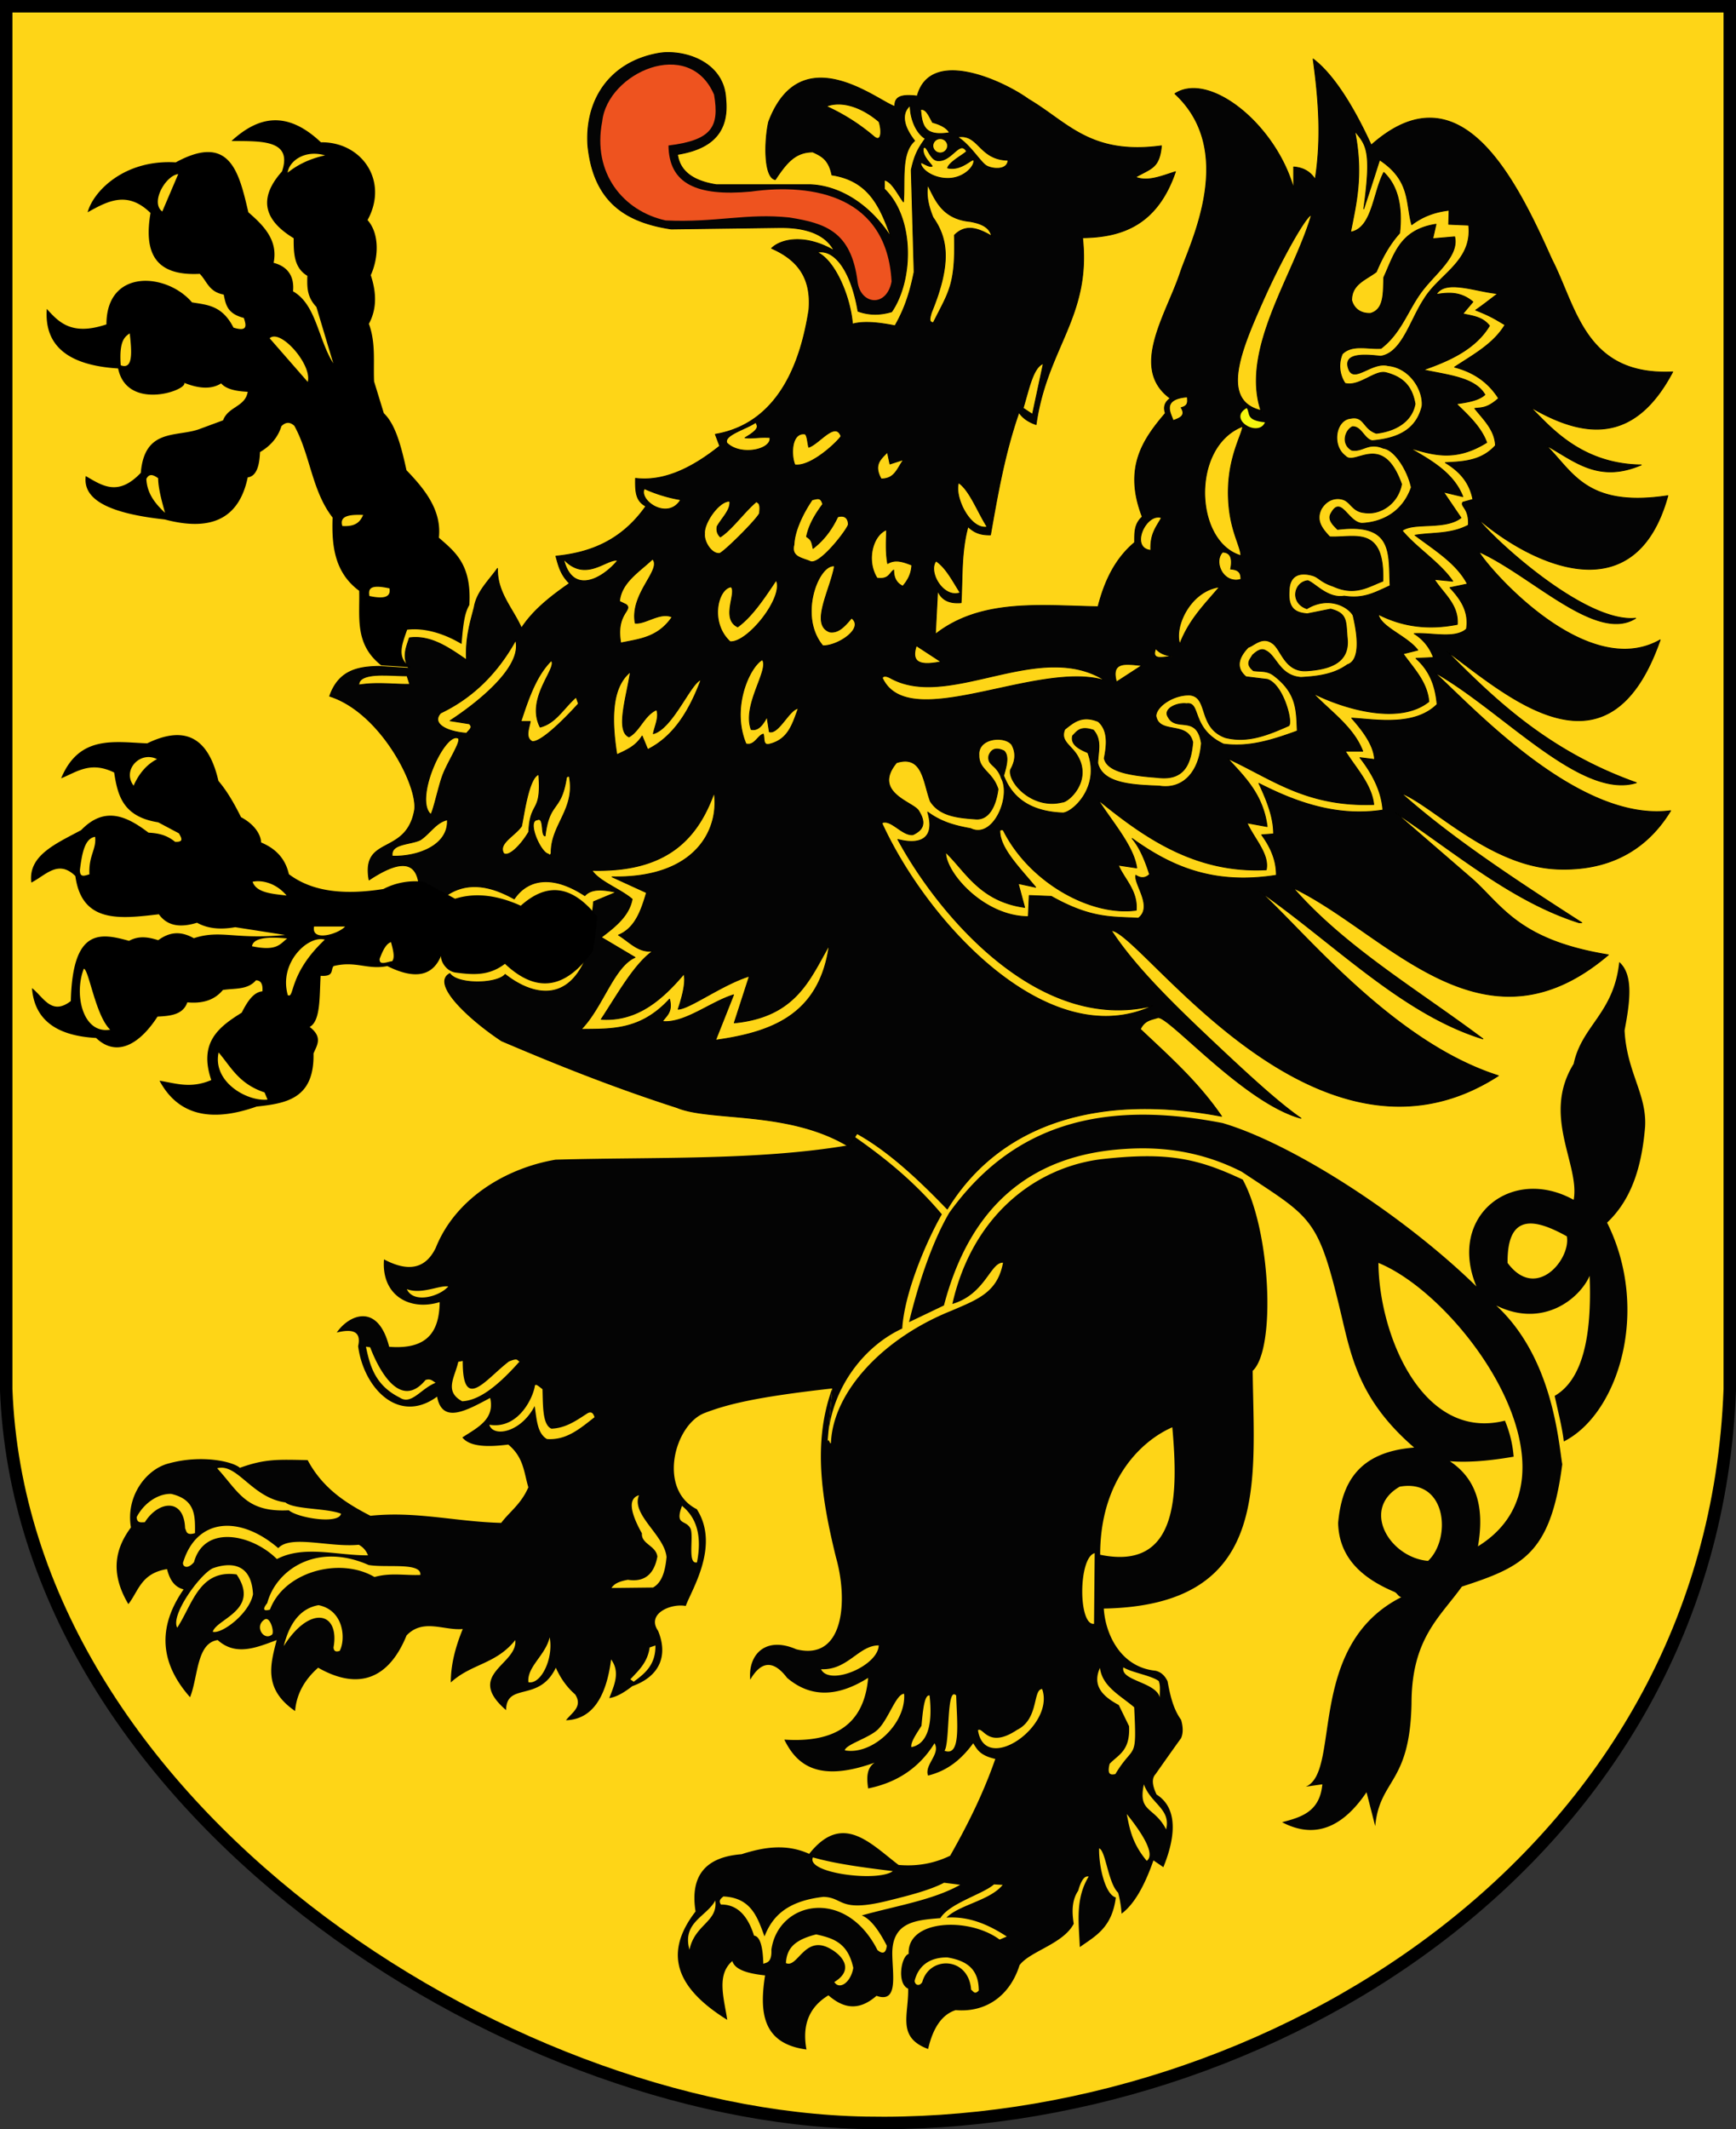 <svg xmlns="http://www.w3.org/2000/svg" version="1" width="742.49" height="910.39"><rect width="100%" height="100%" fill="#333333" stroke="none"/><path d="M2.66 2.67h737.17V594c-7.32 200.44-198.44 316.98-369.58 313.65C215.75 905 9.3 772.48 2.65 594V2.67z" fill="#fed517" fill-rule="evenodd" stroke="#000" stroke-width="5.34" stroke-linecap="round"/><g fill="#040404" fill-rule="evenodd"><path d="M480.46 712.9c3.4 2.19 11.97 3.49 15.13 5.86.87 2.22.34 4.71.49 7.08-1.67-6.75-16.98-7.11-15.62-12.94zm-86 134.56c3.1-11.35 19.86-10.85 20.89 3.28.93.6 1.5 2.3 3.28.34-.07-8.83-4.65-12.68-13.46-14.15-8.38-.05-12.58 4.33-13.98 10.01.06 1.72 1.97 2.64 3.28.52zm-15-34.69c-20.86 5.1-18.44-1.47-27.28-1.73-16 1.84-21.98 8.69-25.2 16.92-2.99-8.14-5.65-16.56-17.6-17.09-.97.9-2.27 1.67-1.03 3.45 6.52-.08 11.3 4.18 14.15 13.3 2.5.28 3.78 4.42 3.97 12.07.9-.6 3.74-.05 3.45-6.04 2.9-20.7 31.68-26.9 45.39.17 2.2 1.77 3.61 1.4 3.97-1.9-3.36-6.55-6.88-11.43-10.7-12.94 14.41-4.05 30.6-6.58 42.1-13.11l-6.9-.87c-6.04 3.18-15.13 5.5-24.33 7.77zm79.78 9.77c-4.5 8.66-18.74 11.73-23.17 17.7-4.04 12.86-14.15 20.35-27.32 19.23-5.67 1.78-9.64 7.26-11.8 16.62-13.48-5.02-8.27-14.47-8.53-25.8-4.98-2.2-2.97-13.94.22-14.86-.77-14.8 25.91-15.82 38.9-6.12l3.06-1.31c-7.86-5.14-16.19-8.74-25.79-8.09 5.4-5.5 18.55-7.24 24.04-13.99l-3.71-.22c-4.64 4.14-19 8.04-22.95 14.43-10.37.87-20.97 1.46-20.55 15.96.2 8.93 2.46 20.53-6.77 17.26-7.84 6.87-14.45 5.11-20.55-.21-8.67 5.26-11.22 13.24-9.4 23.16-18.87-2.5-20.18-15.91-17.7-31.69-7.47-.77-12.92-2.45-14-6.12-6.91 5.9-3.55 15.92-2.18 25.14-19.88-12.38-28.54-27-13.55-46.34-2.5-15.72 4.7-23.33 19.67-24.48 9.65-3.13 19.3-4.55 28.93-.15 14.2-17.96 26.06-4.55 38.23 4.73 7.35.65 14.7-.4 22.06-3.94 7.32-12.92 14.09-26.37 19.31-41.38-6.72-1.52-7.8-4.17-9.45-6.7-4.69 6.35-10.45 11.62-19.31 13.8-1.71-4.6 5.47-9.2 2.76-13.8-6.72 10.83-16.41 16.88-28.38 19.31-.67-4.47-.72-8.64 2.76-11.03-23.3 8.37-33.06 1.61-38.61-9.85 20.67 1.37 34.07-5.74 35.85-26.4-14.38 9.03-25.54 7.75-34.67 0-5.78-7.62-11.04-7.36-15.76.78-1.01-10.43 6.27-18.84 19.7-13 20.4 5.14 22.25-20.83 16.94-39.4-5.98-24.43-10.11-48.73-1.57-72.12l-2.01 22.85c.41-2.53 1.34 2.46 1.48-.1 1.16-21.4 22.08-44.19 51.46-55.97 11.33-4.87 19.75-7.85 22.11-20.55-5.43-.21-7.52 13.47-21.67 17.64 8.51-37.6 35.2-58.22 63.44-61.87 28.63-3.24 41.45-.4 60.76 8.7 12 22 14.22 72.56 4.25 81.77.55 47.98 7.75 100.28-63.67 101.64.6 10.5 6.93 25.07 22.12 26.58 2.65.64 4.09 2.38 5.14 4.47 1.1 5.92 2.36 11.77 5.8 16.53.81 2.87.98 5.53 0 7.81-4.93 6.86-7.69 10.81-10.94 15.42-1.8 1.93-1.32 5 .45 8.7 11.05 7 6.33 22.67 2.9 31.06l-4.24-2.9c-3.72 10.63-8.13 18.7-13.63 22.78a45.5 45.5 0 0 0-1.47-8.96c-4.35-4.15-5.3-18.08-8.14-18.96-.2 6.86 2.36 19.66 7.15 21-1.65 13-8.76 16.5-15.41 21.22-.38-10.2-2.06-20.53 3.8-30.16-1.8-.47-3.27 1.73-4.47 6.03-2.72 4.02-2.76 8.94-1.92 14.15zm11.3-157.79c0-31.88 17.48-48.66 30.86-54.49 2.53 28.43 2.75 61.45-30.86 54.5zm-2.34-.67c-7 1.77-7.1 31.03-.28 30.22l.28-30.22zm-117.05 49.63c3.61 7.36 24.43-1.43 24.68-10.18-8.54-.07-13.25 10.7-24.68 10.18zm10.18 34.69c.36-2.52 10.35-5.25 14.17-8.96 4.55-4.41 7.82-15.33 11.2-15.2.88 12.84-13.68 26.33-25.37 24.16zm28.48-1.38c6.43-1.25 9.3-8.74 7.76-22.1-2.18-.42-2.85 6.26-3.45 12.95-1.76 2.89-4.8 7.04-4.31 9.15zm14.15 1.55c2.41-3.38.75-27.93 5-23.64.36 11.8 2.12 26.34-5 23.64zm14.32-8.8c2.9 19.25 33.12-1.69 27.44-17.6-4.09.21-1.3 12.87-10.73 17.48-12.42 8.3-14.47-1.48-16.7.12zm-123.4 93.88c2.33-10.98 12.22-11.83 11.05-21.05-3.7 6.92-14.3 9.29-11.04 21.05zm41.25 5.7c4.96 2.39 7.98-12.09 18.67-6.3 6.14 3.33 10.31 9.43 2.04 14.4 2.17 3.5 7.04.25 8.11-6.03-2.3-10.78-8.54-12.68-15.87-14.33-10.04 2.54-12.55 6.5-12.95 12.26zm11.56-45.18c-3.11 6.79 28 10.63 34.17 5.86-12.32-1.5-24.42-3.09-34.17-5.86zm134.23-18.55c3.48 4.36 13.15 16.7 8.54 20.02-6.27-7.53-7.33-13.76-8.54-20.02zm7.32-12.69c3 8.37 11.63 10.48 9.52 19.28-5.1-9.94-12.16-7.08-9.52-19.28zm-18.79-49.79c1.01 8.04 8.8 11.83 14.64 16.84 1.2 23.65.02 15.17-8.05 28.56-2 .44-3.64.3-2.44-4.4 3.7-3.89 8.86-5.5 8.3-16.1l-4.4-9.03c-6.94-3.7-11.45-8.3-8.05-15.87z"/><path d="M91 697.7c1.58-5.56 20.47-9.28 10.2-24.52-15.95-2.21-18.82 12.7-25.39 22.77-3.03-5.35 9.71-22.82 15.18-25.4 5.23-1.9 16.47-3.98 17.22 11.1-1.58 8.3-13.4 17.13-17.22 16.05zm30.35 6.13c11.17-17.72 24.04-14.76 21.3.58.17 1.9 1.3 1.88 2.63 1.46 2.65-4.95 1.84-17.36-9.05-19.55-6.74 1.2-12.03 6.2-14.88 17.5zm-59.4-52.98c5.7-9.1 16.78-10.61 17.22 2.63.6 1.02.32 3.23 4.23 2.04.06-7.35.3-14.34-10.21-16.78-5.72-.15-11.7 4.05-14.74 9.93.13 2.66 1.83 2.22 3.5 2.18zm292.42-39.06c2.72-20.38 16.22-36.7 31.52-43.74.89-15.1 10.19-37.09 16.95-48.86-11.73-13.9-24-23.86-37.83-33.5l-2.56 4.06c-38.7 6.51-82.83 4.88-124.85 6.09-20.97 3.57-42.7 16.36-51.21 37.65-4.62 9.56-12.37 10.16-22.15 4.98-1.22 15.25 10.79 22.25 23.81 18.27-.18 11.86-4.53 20.45-21.6 19.1-4.79-19.02-17.17-13.75-22.42-6.09 6.63-1.64 10.61-.64 9.14 5.82 2.3 17.74 17.2 33.73 33.77 21.59 2.22 11.85 12.58 5.94 22.7.55 2.1 9.17-5.48 12.7-11.9 16.89 3.16 3.98 10.62 4.2 19.65 3.05 6.7 5.54 6.68 12.04 8.59 18.27-3.16 7.22-7.75 10.15-11.63 15.22-19.9-.55-36.26-5.08-55.92-3.04-10.15-5.24-20.3-11.53-26.85-23.81-12.63-.23-18.01-.64-28.98 3.3-3.1-2.75-16.47-5.7-30.27-1.92-9.8 2.38-18.62 14.11-16.33 27.41-6.77 9.1-9 19.5-1.1 32.79 4.4-5.63 5.41-13.19 16.54-14.97 1.07 4.18 2.9 7.61 7.1 8.67-11.46 16.44-9.96 31.76 2.75 46.1 3.5-8.72 2.72-23.17 11.82-24.43 7.72 6.94 16.49 3.27 25.22 0-2.67 10.44-5.8 20.92 7.88 30.34.6-7.25 4.02-13.37 9.86-18.52 17.49 9.95 30.33 4.56 37.82-13.8 7.09-7.42 16-1.98 24.04-2.75-3.13 7.62-5.14 15.24-5.12 22.85 8.86-8.12 19.26-7.7 27.58-18.12 1.14 10.52-21.75 14.6-3.94 29.95.18-12.17 14.12-3.1 21.28-18.13 2.2 4.93 5.03 8.6 8.28 11.43 3.34 5.23-1.42 7.76-3.94 11.03 10.6-.33 17.1-8.87 19.3-26 4 5.51 1.32 11.03-.78 16.54 2.4-.39 5.35-1.6 9.85-5.12 11.83-4.2 15.35-13.14 11.03-23.64-5.1-7.32 5.42-11.83 11.82-10.64 2.53-7 14.73-25.8 4.73-41.38-16.75-8.4-9.65-35.94 3.2-41.07 9.48-3.66 21.73-6.88 54.73-10.55l-1.58 18.13zm-261.48 16c8.63-2.33 14.83 12.64 29.19 14.6 3.58 3.05 17.7 2.4 23.78 4.82-.9 4.66-18.5 1.85-22.33-1.46-18.41.97-21.46-7.95-30.64-17.95zm-14.45 39.85c5.93-18.62 24.15-19.8 40.57-5.7 5.28-5.82 21.89-.22 34.44-1.45a8.44 8.44 0 0 1 3.94 4.52c-13.07.14-27.3-4.49-38.96 1.6-10.55-10.56-31-14.96-35.46 1.32-3.2 3.74-5.37 1.4-4.53-.3zm34.73 24.8c2.37-1.49 4.2 5.24 3.21 6.43-3.53 2.96-7.78-3.55-3.2-6.43zm2.3-4.24c6.03-16.16 29.83-22.64 44.69-13.92 6.96-1.95 13.09-.59 19.63-.88.52-5.53-14.55-2.94-22.12-4.25-22.39-9.89-39.64 2.2-43.36 16.26-2.97 3.74-.2 3.21 1.17 2.79zm58.53-137c6.3 2.38 13.9-1.74 17.72-1.15-3.64 4.26-14.84 7.5-17.72 1.16zm23.91 30.7c-.1 22.4 10.1 7.53 19.75.24 4.16-1.75 3.36-.34 4.54 0-10.68 12.06-18.19 16.67-24.52 17-7.91-4.27-3.07-10.36-1.68-16.88l1.91-.36zm-39.6-5.86c3.55 9.37 12.78 27.2 23.69 14 2.13-.76 3.08.45 4.3 1.2-6.27 2.47-10.37 9.67-15.3 6.34-10.5-5.23-12.75-13.42-14.49-21.78l1.8.24zm50.97 33.14c12.52 2.06 18.84-11.79 19.5-16.75.42-.66.92-.28 3.24 1.56.23 6.99-.05 15.27 3.83 16.87 6.22-.25 10.75-3.56 15.43-6.58 1.76-.96 2.5.1 3 1.67-6.4 5.03-12.08 9.92-20.35 9.34-4.2-2.47-4.35-8.38-5.26-14.12-5.88 11.41-17.77 13.5-19.39 8.01zm25.8 90.87c1.76 8.76-3.55 20.3-9.08 19.21-.7-6.62 7.35-11.51 9.09-19.21zm45.25 3.51c.1 8.37-4.55 11.97-9.3 15.5l-1.44-1.04c3.52-3.77 7.39-7.2 8.26-13.63l2.48-.83zm11.36-59.7c6.76 5.45 8.46 13.75 6.4 24.17-4.13.93-1.4-10.49-2.68-14.26-1.88-4.29-6.99-1.14-3.72-9.91zm-18.38-4.55c-3.55 8.25 10.9 17.04 11.77 26.44-.55 5.94-1.94 10.91-5.78 13.02l-17.77.2c.92-1.37 2.3-2.67 7.03-3.5 6.94 1.07 11.17-2.19 12.6-9.92-.6-4.73-6.95-5.34-6.61-9.92-5.62-10.06-5.54-15.07-1.24-16.32zm351.94 39.07c25.95-8.48 37.96-13.88 42.93-52.3-1.64-9.63-4.05-45.58-28.26-67.9 20.15 9.96 35.82-3.09 39.96-12.68 1.03 25.93-3 44.44-14.95 51.33 1.42 6.62 3.27 13.67 3.9 19.5 23.31-11.73 37.2-56.05 18.52-93.57 10.83-10.2 14.9-24.7 16.25-40.94.83-13.97-7.87-23.4-8.77-41.26 2.33-12.22 3.9-23.84-2.28-29.24-2.3 22-16.02 27.1-19.5 43.54-13.8 22.26 2.77 43.11 0 58.15-26.56-14.72-54.1 7.04-41.58 37.04-31.32-30.56-78.63-61.02-108.51-69.85-53.86-10.56-90.94 2.11-116.96 38.33-7.05 12.01-13.07 29.61-17.22 46.79l14.94-7.15c11.3-43.08 37.76-64.56 77.65-66.93 16.57-1.09 33.14 1.33 49.7 9.75 29.97 19.93 32.53 19.06 42.25 59.78 4.53 18.87 7.67 37.61 31.51 58.16-23.9 1.87-30.98 15.18-32.52 32.26.38 14.8 10.15 23.55 23.95 29.4 1.4.6 1.52 1.82 3.05 2.33-41 20.78-25.57 74.74-40.84 81.01l7.09-1.01c-1.08 11.8-9.1 14.07-17.22 16.2 13.9 7.3 25.83 2.38 36.12-12.82l3.71 14.51c1.92-20.37 14.92-17.87 15.53-52.66.08-27.57 12.13-36.64 21.55-49.77zm44.88-149.77c-12.54-6.94-25.59-10.97-25.34 11.37 12.25 16.54 27.14-1.7 25.34-11.37zm-38 132.55c48.31-29.84-6.34-106.34-42.57-121.18.2 30.56 18.77 76.38 54.1 67.45a50.2 50.2 0 0 1 3.73 15.4c-11.94 2.07-20.54 2.47-27.29 1.94 11.33 7.5 14.98 19.6 12.02 36.4zm-21.34 6.23c10.11-9.6 7.98-35.37-12.15-31.73-16.7 9.6-4.3 30.32 12.15 31.73z"/></g><path d="M135.98 66.56c0-.1 0-.2 0 0z" fill="none"/><path d="M284.72 22.48c-1.1.04-2.14.17-3.16.34-21.03 3.78-31.46 20.23-30.12 39.53 2.53 24.8 17.2 32.78 35.6 35.57l47.06-.63c4.77.06 17.73.3 22.65 9.88-12.23-7.16-22.6-5.07-26.75-1 10.85 4.79 17.17 12.3 15.97 26.4-2.52 15.77-9.74 47.98-40.03 53.13l1.9 5c-12 9.6-24.02 15.3-36.03 13.84-.1 5.95.2 9.65 4.44 11.9-10.32 14.66-23.76 19.94-38.5 21.35 1.09 3.88 1.87 7.75 5.81 11.63-7.95 5.53-15.49 11.4-20.53 19.12-3.67-8.37-10.5-15.16-10.25-25.5-3.78 5.31-8.89 10-9.97 16.66-1.72 6.66-3.72 12.93-3.3 22.44-7.67-5.27-15.32-10.63-24.41-9.41-1.36 4.13-3.18 8.15-.25 13l-12.75-.81c-8.95.13-17.26 1.67-21.1 12.75 21.86 6.96 37.92 38.5 36.31 48.78-3.64 19.69-22.84 10.61-19.46 29.78 11.09-7.33 19.63-9.42 21.25 1.28l10.46 6.38c10.94-8.66 22.8-3.73 30.38.46 5.5-8.13 15.78-10.83 30.19-1.4 2.92-3.2 8-2.59 13.4-1.44l-9.65 4.03-2.13 21.19c-8.23 23.56-24.84 18.44-35.69 9.9-3.32 4.08-20.2 4.53-23.65-.37-8.3 4.38 8.6 19.84 22.12 28.78 22.99 9.8 46.93 19.47 75.03 28.53 14.22 5.93 47.85 1.08 73.38 16.6l3.62-5.5c14.12 7.83 27.47 20.73 38.6 32.28 22.86-37.29 65.68-49.52 117.31-39.66-10.11-14.75-22.36-25.53-34.75-37.25 1.9-3.97 4.84-4 7.5-4.94 4.6-.88 36.9 36.5 61.22 43.04-9.75-6.73-23.2-19.15-38.25-33.35-15.62-14.74-32.85-31.43-42.88-46.94 12.62.27 87.34 112.66 165.57 62.1-45.13-14.35-83.08-61.7-101.85-78.66 31.48 21.95 60.88 52.42 95.22 62.9-27.86-20.9-59.1-39.25-81.12-64.52 39.92 19.07 80.91 74.47 134.78 28.59-37.93-6.16-45.2-20.56-57.75-32l-33.22-28.72c25.62 17.09 49.86 37.94 78.4 46.97h1.2c-28.3-18.17-56-36.42-77.23-55.37 13.55 5.25 37.92 31.43 67.04 32.46 15.06.54 34.98-3.27 48.18-24.96-39.82 5.32-85.99-45.74-101.15-59.25 28.9 16.07 62.73 54.68 86.5 47.28-38.59-13.75-61.76-36.81-81.1-56.25 25.9 19 69.17 58.48 91.28-4.82-31.84 18.14-74.2-31.35-77.53-37.68 22.52 10.1 50.24 39.07 67.03 28.43-22 2.24-61.96-34.9-67.3-42.5 22.05 18.93 66.95 41.36 81.09-9.9-34.94 5.29-40.58-10.19-52.07-21.53 11.86 6.4 22.03 16.34 40.69 8.37-26.45-.34-39.62-17.21-47.56-24.84 23.36 13.78 44.78 15.74 61-14.94-37.64 1.83-41.21-27.8-51.75-48.19-15.59-34.95-39.26-82.52-77.19-48.78-7.98-17.43-16.56-30.59-24.84-36.81 2.34 17.07 3.67 34 .87 51.47-2.2-3.5-5.38-5.01-9.19-5.31v9.25c-7.75-27.5-36.1-50.15-50.8-40.57 26.68 24.65 6.5 63.9 2.3 76.53-6.03 18.1-21.79 40.95-4.28 53.72-2.06 1.45-3.1 3.39-2.1 6.38-9.65 11.3-17.94 23.36-9.87 44.28-3.58 3.16-3.25 7.3-3.28 10.97-8.09 6.8-12.71 16.03-15.65 27.47-24.04-.4-49.97-3.63-69.57 11.78l.97-18.72c1.45 3.64 4.47 5.7 10.03 5.22.63-10.82-.02-21.68 2.94-32.5 2.13 1.89 4.46 3.64 9.63 3.5 3.07-17.46 6.1-34.92 12.18-52.38 1.46 2.24 3.8 4.01 7.32 5.22 4.64-32.95 23.54-46.16 19.87-79.9 17-.2 31.96-5.5 39.75-28.22-5.83 1.83-11.75 4.45-17.1 2.34 6.92-3.93 10.15-3.86 11.1-13.4-30.5 4.15-40.24-10.16-56.84-19.91-10.8-7.83-42.02-22.3-47.6-1.38-5.23-.56-9.9-.55-9.56 4.47-6.81-1.91-40.13-30.12-54 6.56-1.8 7.83-2.18 23.86 2.85 24.7 4.93-7.43 8.63-11.78 16.03-11.82 3.8 1.77 6.8 3.22 8.18 9.84 16.5 2.52 20.94 14.68 25.41 26.82-9-14.19-22.08-22.18-34.66-22.66h-40.18c-10.8-1.7-15.69-6.32-16.63-12.94 11.09-1.85 22.37-6.8 20.66-23.6-.55-14.34-14.44-20.21-25.22-19.96h-.47zm74.16 22.03c5.72.08 11.9 3.1 17.06 7.5 1.16 3.13 1.4 9.48-2.28 6.28a86.05 86.05 0 0 0-20.28-12.84c1.76-.68 3.59-.97 5.5-.94zm30.4.6c.06 6.25 2.91 12.09 6.47 14.12-2.18 3.16-4.43 5.95-6 13.44l1.22 43.62c-2.32 11.6-5.2 17.7-8.16 23-4.95-.96-12.63-2.28-18.21-.72-.9-11.58-7.43-27.25-15.1-30.68 7.34-1.62 14.51 7.76 17.47 25.18 5.15 1.86 9.9 1.56 14.4.22 9.32-13.67 9.74-40.1-3.12-52.47v-3.84c3.2.66 5.53 5.77 8.16 9.34.73-9.38-1.2-20.82 4.78-26.12-5.36-6.85-5.5-12.08-1.9-15.1zm4.72 1.68h.13c2.16-.07 3.34 3.11 4.75 5.56 3.33.85 6.25 2.39 7.22 4.41-10.26 1.6-11.78-2.4-12.35-9.9.08-.02.17-.06.25-.07zm185.44 9.28c4.91 5.92 7.33 8.23 3.84 33.22 1.86-5.65 3.4-10.22 6.78-20.94 13.4 8.85 11.13 18.39 13.75 27.72 5.03-3.83 10.42-5.54 15.97-6.18l-.18 6 8.56.37c1.75 15.5-12.77 21.03-19.16 31.75-5.85 8.86-9.39 23.03-18.56 24.31-9.22-1.12-15.96-.67-13.56 5.6 2.29 5.93 9.92-3.39 16.78-1.6 9.32.9 15.2 10.42 14.56 17.35-2.52 10.43-10.88 13.87-21.34 14.78-3.43-.73-4.64-6.15-8.41-6-3.12 1.48-4.99 7.32-.37 10 4.84.9 7.03-3.55 13.56-.81 4.77.6 10.32 9.22 11.97 16.75-3.96 11.2-13.19 15.02-21.16 15.37-5.82-.37-8.84-11.83-12.97-4.6-1.87 2.74.3 4.98 2.6 7.2 24.4-3.02 21.7 10.87 22.46 24.06-6.94 3.17-11.4 5.73-19.65 4.47-7.04 1.19-12.5-5.56-15.56-6.6-5.86.6-7.8 9.38-.41 11.97 9.33-5.6 17.57-.91 19.75 2.78 2.9 12.15 2.2 19.69-2.4 21.16-5.39 3.88-11.67 5.01-19.88 5.44-9.17-.7-10.47-9.27-15.03-11.41-1.89-1.21-3.78.16-5.66 1.87-1.1 1.99-3.23 3.74.38 6.66 2.9.47 5.8-.18 8.71 2.06 10.07 7.65 9.63 15.11 10.04 23.72-10.82 3.95-20.75 7.08-31.57 5.6-14.07-6.65-9.6-18.13-15.75-17.25-4.48-.53-10.01 2.32-7.97 5.56 3.37 6.68 12.28-1.22 14.29 11.31-.87 11.9-7.55 19.97-18 18.34-10.36-.45-24.2-.66-26.35-9.8.12-4.9 1.85-9.84-1.84-14.1-5.7-1.93-7 .54-8.9 2.4-.89 3.63 2.49 5.55 6.5 7.22 5.49 14.5-6.26 25.42-10.6 25.78-12.84-.46-21.47-5.58-25.4-15.93 1.15-4.15 2.4-8.34.18-10.57-3.48-1.67-5.5-.73-6.5 2.04-.69 4.31 3.37 3.56 5.37 9.62 4.29 7.82-3.45 26.2-13.15 21.53-6.12-1.13-12.26-2.53-18.38-7.06 3.35 11.27-3.04 14.26-12.78 11.69 17.86 33.08 60.85 83.17 109.25 71.06-44.4 21.06-96.42-34.94-116.12-78.1 3.78-1.99 8.81 5.63 13.37 5 3.75-1.82 6.07-4.41 2.4-10.18-2.08-3.72-20.06-7.75-9.46-20.6 11.34-3.55 11.44 8.5 14.47 16.5 4.02 6.34 11.76 7.07 19.65 7.6 6.64.3 8.74-8.34 9.29-12.78-2.37-7.42-8.27-8.23-8.16-14.47-.59-7.64 11.29-8.5 14.1-4.47 1.9 3.52 1.47 7.07-.57 10.6-1.27 5.22 9.19 17.1 22.06 13.9 2.66.06 12.9-9.14 6.5-19.84-2.74-4.6-7.5-6.25-5.37-11.32 3.73-2.88 7.2-6.2 14.28-3.34 4.06 3.51 3.94 9.29 2.6 15.75 1.23 5.72 11.1 7.35 22.62 8.19 11.6 1.52 14.4-5.78 15.22-15.03-2.18-9.25-14.39-3.14-15.75-11.32.22-4.19 7.62-9.1 14.47-8.9 8.22.78 3.38 13.85 15.18 18.18 9.67 2.47 18.4-1.2 27.1-5.03 1.97-1.08-2.18-17.6-9.1-19.84l-9.1-1.1c-4.15-3.45-3.8-7.68.95-12.62 2.36-.64 5.97-4.9 10.28-1.75 3.78 2.35 5.26 12.57 14.97 11.78 10.55-.7 17.73-3.97 17.15-13.15-.77-7.7.33-11.3-7.18-13.2l-9.97 2c-4.75-.4-8.35-1.94-7.78-9.77.12-6.73 4.52-8.22 10.06-6.6 2.8.83 3.13 2.66 8.9 4.63 9.32 4.17 14.84.16 21.13-2.22.79-24.2-12.45-18.36-22.72-18.94-3.23-3.43-6.1-6.97-3.6-11.97 3-4.95 7.65-4.82 9.94-3.75 2.71 1.27 3.7 4.91 8.41 5.35 6.8 1.13 14.43-3.77 15.97-12.16-8.13-22.67-19.91-7.48-23.94-11.97-6.16-4.49-4.27-15.59 2.19-16.19 5.9-1.13 5.19 4.48 10.97 6.41 7.99-.9 15.15-4.88 16.56-12.56-1.23-7.15-4.79-11.43-12.56-13.38-4.66-1.09-11.33 6.18-17.38 4.6a13.38 13.38 0 0 1-1.18-12.6c4.24-4.2 10.9-1.97 16.56-2.37 8.28-6.34 11.13-15.4 16.56-23.16 5.57-8.14 16.92-15.91 14.94-24.53l-9.38.81 1.4-6.18c-15.6 2.39-17.91 13.2-22.33 22.71-.26 6.88.2 13.64-5.6 15.38-4.72.26-7.33-2.47-8.15-5.6 0-6.94 6.05-8.7 10.56-12.15 2.59-6.26 5.78-11.9 9.97-16.56 1.32-12.23-1.2-20.63-6.78-25.94-4.6 8.74-4.88 23.93-14.22 25.53 2.53-12.8 5.47-24.78 1.8-43.19zM411.4 58.42c7.35.14 8.07 9.86 19.75 10.09-.24 4.43-6.57 3.86-9.16 2.44-2.6-1.43-7.1-9.16-12.47-12.35.4-.06.77-.13 1.13-.15.25-.02.51-.04.75-.03zm-9.25.87a3.1 3.1 0 0 1 3.15 3.03 3.12 3.12 0 0 1-3.15 3.07 3.12 3.12 0 0 1-3.16-3.07 3.1 3.1 0 0 1 3.16-3.03zm-6.88 3.72c1.34-.44 2.52 5.33 5.69 5.66 6.07.62 9.41-8.96 12.38-4.07.4.66-7.2 4.35-8.04 7.2 6.32 1.52 11.22-5.23 11.22-2.91 0 2.62-4.55 7.4-11.12 7.4-6.57 0-11.6-4-11.6-6.62 0-.72 3.44 2.02 4.88 1.37-.56-1.12-4.67-4.63-3.69-7.84a.8.8 0 0 1 .28-.19zm1.53 16.13c3.17 5.98 5.92 14.38 18.16 15.56 5.08.93 8.22 2.52 9.16 6.22-5.47-3.13-10.9-5.4-15.91-.35.59 21.42-2.44 24.2-9 37.38-1.93-.1-1.68-1.49-.84-4.35 9.01-21.84 6.6-32.15.68-40.62-2.02-4.83-2.98-9.48-2.25-13.84zm163.91 12.9c.06 0 .11 0 .16.03-7.67 26.06-30.2 57.01-21.6 83.44l.44.1v1.15l-.44-1.25c-17.66-4.29-8.32-26.13.97-47.03 8.32-18.7 18.51-36.27 20.47-36.44zm61.06 30.6c5.57.03 12.86 2.35 18.82 2.9-3.46 2.67-7 5.4-9.44 7.06 7.33 2.88 9.1 4.37 12.56 6.29-4.97 8.25-13.64 12.82-21.6 18.09 7.76 2 14.24 6.1 18.85 13.34-4.87 4.38-7.32 3.94-10.19 4.32 3.55 4.57 8.58 9.06 8.85 15.84-5.9 6.56-13.5 6.96-21.44 7.34 7.04 4.25 10.5 9.25 11.78 15.72l-4.31 1.19c-1.2 1.84 2.81 2.49 2.37 9.81-7.6 4.02-15.21 3.06-22.81 4.31 8.39 6.33 17.81 12 22.4 20.85l-7.46 1.56c4.55 4.88 8.24 10.16 7.06 17.69-4.86 4.38-14.75 1.54-22.37 1.97a19.73 19.73 0 0 1 8.25 10.22l-7.47.37c6.42 5.76 8.36 12.57 9.03 19.66-9.65 9.55-26.12 6.48-36.53 5.87 5.21 5.9 9.46 11.8 9.8 17.69l-6.27-.78c5.85 7.46 9.3 14.94 9.81 22.4-18.97 2.94-36.27-2.8-53.03-11.4 3.47 7.37 6.34 14.66 6.28 21.6l-5.1.4c3.94 5.35 6.36 11.04 6.29 17.28-27.52 4.4-45.66-4.2-61.69-15.72 3.27 3.81 5.53 9.31 7.47 15.34-1.57 1.51-3.45 1.99-5.9.38-.67 4.08 7.5 13.45 1.09 18.37-11.25-.69-19.98.36-37.22-9.34l-9.44-.37-.4 9.03c-18.81.02-35.39-18.54-35.35-27.5 8.3 7.78 14.47 20.89 33.78 23.56l-2.75-10.22 7.47 1.6c-6.86-8.33-15.62-16.9-15.31-24.38 1.47-.45 1.3-.28 2.22 1.44 11.56 21.49 37.18 35.37 56.09 32.75.68-8.33-5.17-13.3-7.66-19.25l7.88 1.18c-1.36-9.34-10.3-19.34-16.5-29.09 18.86 15.29 40.97 31.5 71.9 29.88 1.38-6.68-5.26-13.36-8.24-20.04l8.62 1.57c-1.74-13.6-9.53-21.12-16.87-29.1 18.67 8.53 33.42 20.68 62.46 19.66-.98-8.62-7.54-15.38-12.18-22.78h7.47c-3.94-10.34-13.66-16.83-21.22-24.75 12.65 6.39 36.68 13.82 49.5 3.53-.74-8.44-6.5-14.1-11-20.44l6.28-1.56c-4.66-6.07-15.92-9.85-16.9-15.31 11.5 5.85 22.74 6.46 33.8 4.3.57-8.5-5.98-13.14-9.84-19.24l7.88.78c-5.37-7.94-15.62-14.31-21.63-21.62 4.75-3.74 18.33-.18 25.16-5.5l-7.47-11 8.25 1.96c-3.98-10.2-13.67-15.51-22.78-20.8 9.77 2.76 19.33 6.14 33-2.35-2.53-6.7-7.86-11.56-12.97-16.53 4.82-.7 9.55-1.46 12.19-3.91-4.3-7.45-16-8.32-26.32-10.62 11.68-4.05 22.35-9.07 28.28-18.85-3.15-3.94-7.4-4.13-11.4-5.12l4.31-5.1c-5.24-4.4-10.45-4.02-15.69-3.15 1.45-2.5 4.16-3.3 7.5-3.28zm-175.53 32.8l-4.65 21.73-4-2.66c2.41-7.85 4.22-17.57 8.65-19.06zm61.6 14.26c.01 1.78.72 3.78-2.66 4.6 2.16 3.49-.63 4.51-3.44 5.52-.75-2.71-5.42-9.2 6.1-10.12zm-184.57 10.87c.59 1.58 2.2 2.63-4.62 6.6 3.18.37 6.3-.4 10.65-.1.9 5.24-12.65 8.12-18.43 2.32-1.44-3.42 8.26-5.88 12.4-8.82zm208.22 1.72c.09 2.72-5.64 11.88-6.1 26.13-.52 16.79 5.15 24.18 5.35 29.18-20.04-5.9-21.51-46.73.75-55.3zm-174.31 1.94c1.05 0 1.92.62 2.53 2.28-.89 1.77-12.62 13.29-19.75 12.25-1.74-4.2-1.57-14.08 4.38-13.19.94.62 1.05 3.72 1.56 5.66 3.45-1.19 8.14-6.98 11.28-7zm22.37 9.1l1.07 5.06 5.87-1.88c-2.88 4.05-3.8 8.27-9.62 8.28-3.5-6.26.04-8.62 2.68-11.47zm30.41 13.06c4.73 3.13 8.2 12.56 12.28 18.93-7.24 1.39-14.2-12.76-12.28-18.93zm-134.37 2.53a62.5 62.5 0 0 0 15.56 4.75c-5.49 9.17-18.23.31-15.56-4.75zm73.9 4.34c1.05-.1 1.86.26 2.4 2.34-3.22 4.33-5.91 8.81-6.93 13.88 1.9 1.2 2.2 1.93 2.78 5 5.07-3.94 8.2-8.57 10.56-13.5 2.59-.78 4.42.21 4.54 3.12.45 1.1-11.7 17.35-16.13 16.04-3.44-1.59-8.54-1.81-7.12-7.32.2-5.58 3.57-12.98 7.78-19.15.77-.1 1.5-.35 2.12-.41zm-37.84 1.03h.44c.63 3.61-3.38 7.23-5.38 10.85-.21 1.48-.12 2.95 1.38 4.43 4.87-3.08 10.61-11.16 15.46-15.1.7.75 1.78.41 1.32 4.63 1.07.88-16.6 18.5-17.35 17.54-3.3.15-6.55-5.11-6.18-8.44-.42-4.34 5.73-13.47 10.3-13.9zm183.78 6.81c.45.01.89.1 1.34.29-2.09 3.85-4.87 6.73-4.56 13.93-8.4-.86-3.14-13.67 2.75-14.18.15-.02.32-.04.47-.04zm-116.22 5.41c-.13 4.81-.43 9.62.44 14.44 3.45-2.07 6.9-.63 10.34.65-.12 3.32-1.45 6.3-3.87 9.04-2.86-1.37-3.9-3.8-3.88-6.88-1.97 1.42-2.05 4.09-7.12 3.44-4.85-7.74-1.7-18.56 4.09-20.69zm143.69 9.56c3.02.07 4.48 2.1 3.44 7.25 3.99.2 4.42 2.2 4.4 4.4-7.6 2.16-11.89-7.59-7.84-11.65zm-281.88 2.94c9.4 10.31 18.47-.37 23.19.6-6.26 7.68-19.38 15.25-23.19-.6zm38.1.03c4.14 4.52-9.77 14.71-7.44 27.38 4.34.52 10.82-4.98 15.78-2.57-6.09 8.89-14.15 9.43-21.97 11.07-2.24-12.79 5.42-13.95 2.28-16.44l-2.81-1.34c.74-8.15 8.4-12.63 14.16-18.1zm121.22.81c4.28 2.87 7.14 8.57 10.34 13.6-7.3 2.58-13.92-9.07-10.34-13.6zm-44.04 2.13c.22 0 .42 0 .63.03-1.73 10.12-10.57 25.13-2.03 28.19 3.8.58 6.56-2.66 9.31-5.94 5.67 4.25-5.6 11.96-12.28 11.88-10.43-12.42-2.2-33.91 4.37-34.16zm-24.3 6.1c3.45 7.26-12.3 26.99-19.73 26.3-8.77-8.05-5.37-22.64.4-23.46 2.64 2.29-4.41 13.65 2.85 17.12 6.2-4.5 11.32-12.31 16.47-19.97zm189.59 2.87c-6.26 7.42-13.12 14.13-16.97 24.44-2.62-7.34 4.46-22.73 16.97-24.44zm-301.04 22.84c3.17 11.89-18 27.85-28.06 34.38l8.22 1.3c1.72 1.58.05 2.47-1.16 4.04-9.12-.7-15.03-4.36-11.06-8.66 12.85-6.16 23.75-16.1 32.06-31.06zm171.38 2.28l10.56 6.9c-7.5 1.47-13.3 1.3-10.56-6.9zm102.37 1.22c2.15 2.5 4.8 2.93 7.44 3.44-3.32-.3-9.66 2.4-7.44-3.44zm-168.25 4.78c3.17 4.18-8.64 19.3-4.78 29.82 2.89.66 4.96-1.83 6.78-5.41l1 6.4c4 1.16 8.65-9.8 12.41-10-2.46 6.5-4.15 13.55-12.78 15.41-2.47.27-1.64-2.78-2.22-4.4-2.37.6-3.75 5.16-7.4 4.18-6.6-15.72 1.74-33.18 7-36zm-90.25.4c2.8 3.05-11.07 16.06-4.78 28.42 6.74-1.67 10.11-8.27 15.4-12.82l1 2.82c-7.4 8.13-16.33 16.6-19.8 16.18-3.01-1.67-1.48-5.22-.82-8.6h-4c3.24-9.94 6.63-19.7 13-26zm246.79 1.6c1.81.03 3.88.32 5.8.47l-10.87 7.06c-1.8-6.4 1.07-7.58 5.07-7.53zm-32.5 1.13c7.96-.14 15.63 1.3 22.65 5.81-28.65-9-84.12 23.22-95.37-1.12.49-1.32 2.41-.59 3.47 0 18.87 10.47 45.35-4.27 69.25-4.7zm-180.44 2.06c-1.69 10.95-6.37 25.27-.63 27.81 4.57-2.49 6.61-9.41 11.82-11.6 1.19 3-.68 6.76-1.41 10.23 8.31-2.22 16.2-22.13 20.4-23.03-4.92 13.07-11.52 24.17-22.8 29.8l-2.38-5.77c-2.89 4.6-6.86 6.07-10.81 8-2.81-17.61-1.5-29.55 5.8-35.44zm-107 1.44c.7-.02 1.43 0 2.15 0 3.47.03 6.98.3 9.29.25l1.18 3.65c-7.26.09-14.07-.99-21.78.29-.1-3.2 4.21-4.07 9.16-4.2zm32.28 26.72c.4-.03.8.06 1.16.28 1.18 1.58-4.75 10.24-6.88 16.19-1.77 4.94-3.94 15.26-4.97 16.34-6.94-6.18 4.55-32.4 10.69-32.81zm35.5 15.72c1.32 17.02-3.68 10.9-4.28 24.59-3.4 5.76-8.53 10.8-10.72 9.19-2.48-4.32 4.55-7.35 7.62-11.66.88-3.6 3-20.95 7.38-22.12zm13.06.78c2.76 14.01-7.8 20.62-7.75 32.62 0 .94-.83 1.45-1.15.63-3.3-.33-9.45-14.27-4.82-14.63 3.15-1.47 1.46 6.77 3.38 6.88 1.79-14.72 6.59-10.3 8.94-23.82.2-1.12.04-1.66 1.4-1.68zm61.97 7c2.32 15.32-7.48 36.73-43.69 36l14.75 6.75c-2.29 7.76-4.88 15.22-12 18.15 4.7 2.83 8.6 7.68 14.78 6.78-7.97 5.59-14.94 18.25-22.15 29.22 15.25.96 25.8-8.14 35.37-19.37.75 2.67.07 7.46-2.47 15.06 5.03-.23 18.9-10.59 30.47-14.16l-6.47 20c26.5-2.62 32.26-18.77 40.63-33.21-4.17 30.07-25 37.29-48.63 40.62l7.7-19.4c-10.04 3.13-20.88 12.3-30.45 11.4 1.68-2.53 4.45-3.97 3.07-9.56-12.62 13.7-25.23 12.73-37.85 12.94 9.18-9.28 14-26.86 23.1-30.79l-14.47-8.59c6.11-4.58 11.93-9.31 13.22-16.31-5.09-4.35-14.13-7.55-17.22-12.31 32.3.9 45.28-13.76 52.31-33.22zm-114.12 11.62c.61 10.82-12.47 15.87-23.57 15.53-.89-5.52 7.68-4.84 12.03-6.97 4.07-2.68 6.78-7.6 11.54-8.56z" fill="#040404" stroke="#000" stroke-width=".35" stroke-linecap="round" stroke-linejoin="round"/><path d="M327.95 77.32c.27 0 .53 0 0 0z" fill="none"/><path d="M366.78 120.39c1.22 9.9 12.36 11.27 14.55-.01-1.97-36.34-33.07-42.23-60.15-38.46-23.14 2.14-35.07-3.28-35.27-19.71 18.47-2.29 21.86-7.9 19.5-21.7-10.7-25.1-45.56-9.34-47.83 11.34-4.37 22.25 9.06 38.42 27.12 42.4 21.31 1.02 34.73-3.23 53-1.25 15.3 2.45 26.36 5.94 29.08 27.39z" fill="#ee531f" fill-rule="evenodd"/><path d="M421.71 224.26c-.27 0-.53 0 0 0zm-41.88-24.27c0-.1 0-.18 0 0zm151.3-16.74l1.52 55.89" fill="none"/><path d="M533.22 174.47c-8.34 4.68 4.96 12.74 7.82 6.1-8.51-.85-6.22-3.86-7.82-6.1z" fill="#f5f710" fill-rule="evenodd"/><path d="M469.14 325.91c-.07 0-.13 0 0 0zm-233.51-43.04c.06 0 .13 0 0 0zm33.81 4.8c.07 0 .14 0 0 0z" fill="none"/><path d="M167.23 402.8c-2.27.84-3.6 3.9-4.85 7.15-.25 3.06 3.1 1.3 5.36 1.02 1.28-1.61.34-4.92-.51-8.17zm-59.2-25.77c1.66 4.7 8.28 5.13 14.55 5.87-5.23-6.16-11.77-6.57-14.55-5.87zm-.25 27.56c.46-3.06 5.07-4.34 15.05-3.32-3.03 2.27-4.26 5.58-15.05 3.32zm-40.63-80c-4.36 2.2-7.8 6.26-10 11.34-5.05-6.65 2.8-15.01 10-11.34zm127.58 91.23c-3.82-.6-6.34-4.72-6.1-7.13-3.54 8.63-11.11 10.3-22.98 4.37-8.4 1.75-13.42-2.37-22.96 0-1.4 1.57.44 4.57-5.56 4.17-.52 8.85.05 19.3-4.68 21.86 5.8 4.43 3.04 7.92 1.64 11.34.42 19.43-11.75 21.34-24.34 22.7-20.2 7.14-33.88 3.22-41.52-11.05 6.89 1.06 13.17 3.53 22.14-.28-5.52-16.17 3.31-22.77 13-28.8 2.4-4.72 5-8.8 8.86-9.14.24-3.11-.67-4.71-2.76-4.71-3.59 4.2-9.2 3.33-14.14 4.14-3.1 3.73-7.68 5.97-15.2 5.28-1.88 5.34-7.25 5.81-12.75 6.1-8.34 12.84-18.04 17.05-26.28 9.13-17.95-.97-26.45-8.54-27.42-21.32 4.9 3.77 8.31 11.98 16.61 5.53.74-31.28 12.6-29.16 24.9-25.73 4.16-2.3 8.32-1.63 12.47-.28 4.17-3.02 8.87-4.43 15.24-.85 11.48-3.8 17.62.7 39.03-1.38l-21.32-3.33c-6.14 1.08-11.67.7-16.33-1.91-6.75 2.07-12.53 1.68-16.33-3.61-16.43 1.92-32.97 4.05-35.71-16.34-7.37-7.3-12.84-.2-18.84 2.77-1.5-11.58 10.55-16.62 21.32-22.43 10.05-10.41 19.48-5.99 28.8 1.1 3.78.2 7.55.8 11.34 3.9 1.25.08 2-.08 2.38-.38a1 1 0 0 0 .2-.19c.43-.68-.26-1.89-.92-3.04l-8.86-4.71c-15.23-2.4-17.35-11.67-18.84-21.3-10.2-4.98-15.95-.21-22.67 2.48 7.73-18.6 22.68-15.51 36.8-14.95 14.93-7.25 25.87-3.97 30.47 16.05 2.65 3.16 5.55 7.24 9.67 15.52 6.3 3.34 8.57 8 8.57 10.8 6 2.5 10.33 6.65 11.9 13.57 10.26 7.76 24.28 8.9 40.43 6.34a29.47 29.47 0 0 1 17.46-3.04l13.18 7.2c8.98-2.82 18.39-1.39 28.1 2.98 10.24-9.15 20.99-9.98 32.67 4.6-.4 4.72-.78 9.42-1.89 14.85-10.84 15.16-23.1 19.01-37.54 5.4-7.08 5.43-14.16 4.62-21.24 3.72zM40.68 357.81c.62 5.39-2.83 7.94-2.43 16.03-1.93.5-4.2 1.66-4.06-1.99.89-6.98 2.06-13.43 6.49-14.04zm-4.83 56.37c-4.29 10.93-.49 28.07 11.28 26.07-6.25-5.89-9.14-25.74-11.28-26.07zM93.5 450c5.33 6.23 8.6 13.39 19.65 17.09l1.27 3.06c-8.55.94-23.61-7.45-20.92-20.15zm45.42-48.23c-7.08-2.05-19.82 9.86-15.82 23.73 2.97 1.57.16-8.99 15.82-23.73zm8.67-5.61c-2.78 3.17-14.53 6.72-13.27 0h13.27zm-8.56-329.73c-7.11 1.58-12.04 4.25-16 7.4.52-4.72 7.08-10 16-7.4zm-23.7 78.2c4.58-4.27 18.28 11.36 16.29 18.66l-16.3-18.66zm-39.1-70.2l-6.82 16c-5.19-3.74 1.32-15.31 6.82-16zm-20.74 68.13c.92 8.11 1.44 15.6-3.85 13.63-.72-10.05 1.47-12.11 3.85-13.63zm15.1 76.72c-1.56-5.51-2.94-10.85-2.95-14.81-1.99-1.44-3.84-2.18-5.04.3.29 6.26 3.8 10.6 8 14.51zm75.84 5.63c-1.4-4.5 3.27-4.93 8.89-4.74-1.2 2.76-3.02 5.1-8.89 4.74zm29.37 60.39c-6.5-3.87-3.74-10.03-1.66-16.05 7.81-.93 16.2 1.87 23.27 6.1.67-7.99 1.2-13.1 3.33-16.65 1.07-17.48-6.21-22.8-13.03-28.8 1.25-11.42-5.62-20.34-13.85-28.83-2.2-9.93-4.6-19.56-9.7-24.4L160 163.1c-.37-8.22.8-16.43-2.23-24.65 3.37-6.16 3.35-13.16.81-20.8 3.3-7.18 3.9-17.64-1.38-23.55 9.16-16.64-2.36-33.48-19.94-33.26-14.85-14.03-27.08-10.81-38.25-.56 12.53.12 26.26-.7 21.6 13.03-10.6 11.9-7.27 21.09 5 28.55-.03 6.34.09 12.63 5.84 16.08-.08 4.43-.37 8.85 3.86 13.28l7.23 24.12c-6.6-10.54-7.27-25.12-17.21-30.78.78-8.13-4.12-11.11-8.3-12.18 1.92-9.5-3.98-15.74-10.8-21.6-3.97-16.8-7.65-34.1-31.06-21.36-21.91-1.34-35.27 12.32-37.69 21.35 8.48-4.72 16.97-9.42 26.89.29-2.67 15.87.94 27.07 21.07 26.03 3.11 3.14 3.84 7.69 10.24 8.86.86 4 1.3 8.14 8.6 9.98 1.05 3.16 1.77 6.07-4.42 4.15-4.9-9.65-11.42-9.7-17.75-10.8-10.8-12.7-36.58-14.6-36.59 9.42-14.68 4.91-20.22-.7-25.5-6.63-1.2 16.07 9.53 24.18 30.5 25.47 3.78 18.33 29.66 9.4 28.3 6.16 6.3 2.52 11.67 2.84 15.76.22 2.1 2.46 6.32 3.36 11.37 3.6-1.06 6.5-8.32 6.22-10.55 12.2l-10.52 3.89c-9.74 3.29-23.1-.4-24.66 18.56-9.82 10.33-16.6 5.38-23.55 1.38-1.15 8.8 6.94 15.65 33.8 18.56 18.65 4.94 31.58.69 35.48-18 3.18-.38 5.01-3.76 5.24-10.8 4.47-2.63 7.67-6.23 9.17-11.08 1.85-1.85 3.68-1.87 5.53-.16 6.84 12.42 7.46 27.83 16.36 39.22-.45 12.14.86 23.57 11.37 31.32.33 11.15-2.12 22.82 9.42 31.87l12.75.82zm-17.82-30.47c-.37-2.71-.32-5.2 8.6-3.26.53 3.13-1.27 4.85-8.6 3.26z" fill-rule="evenodd"/></svg>